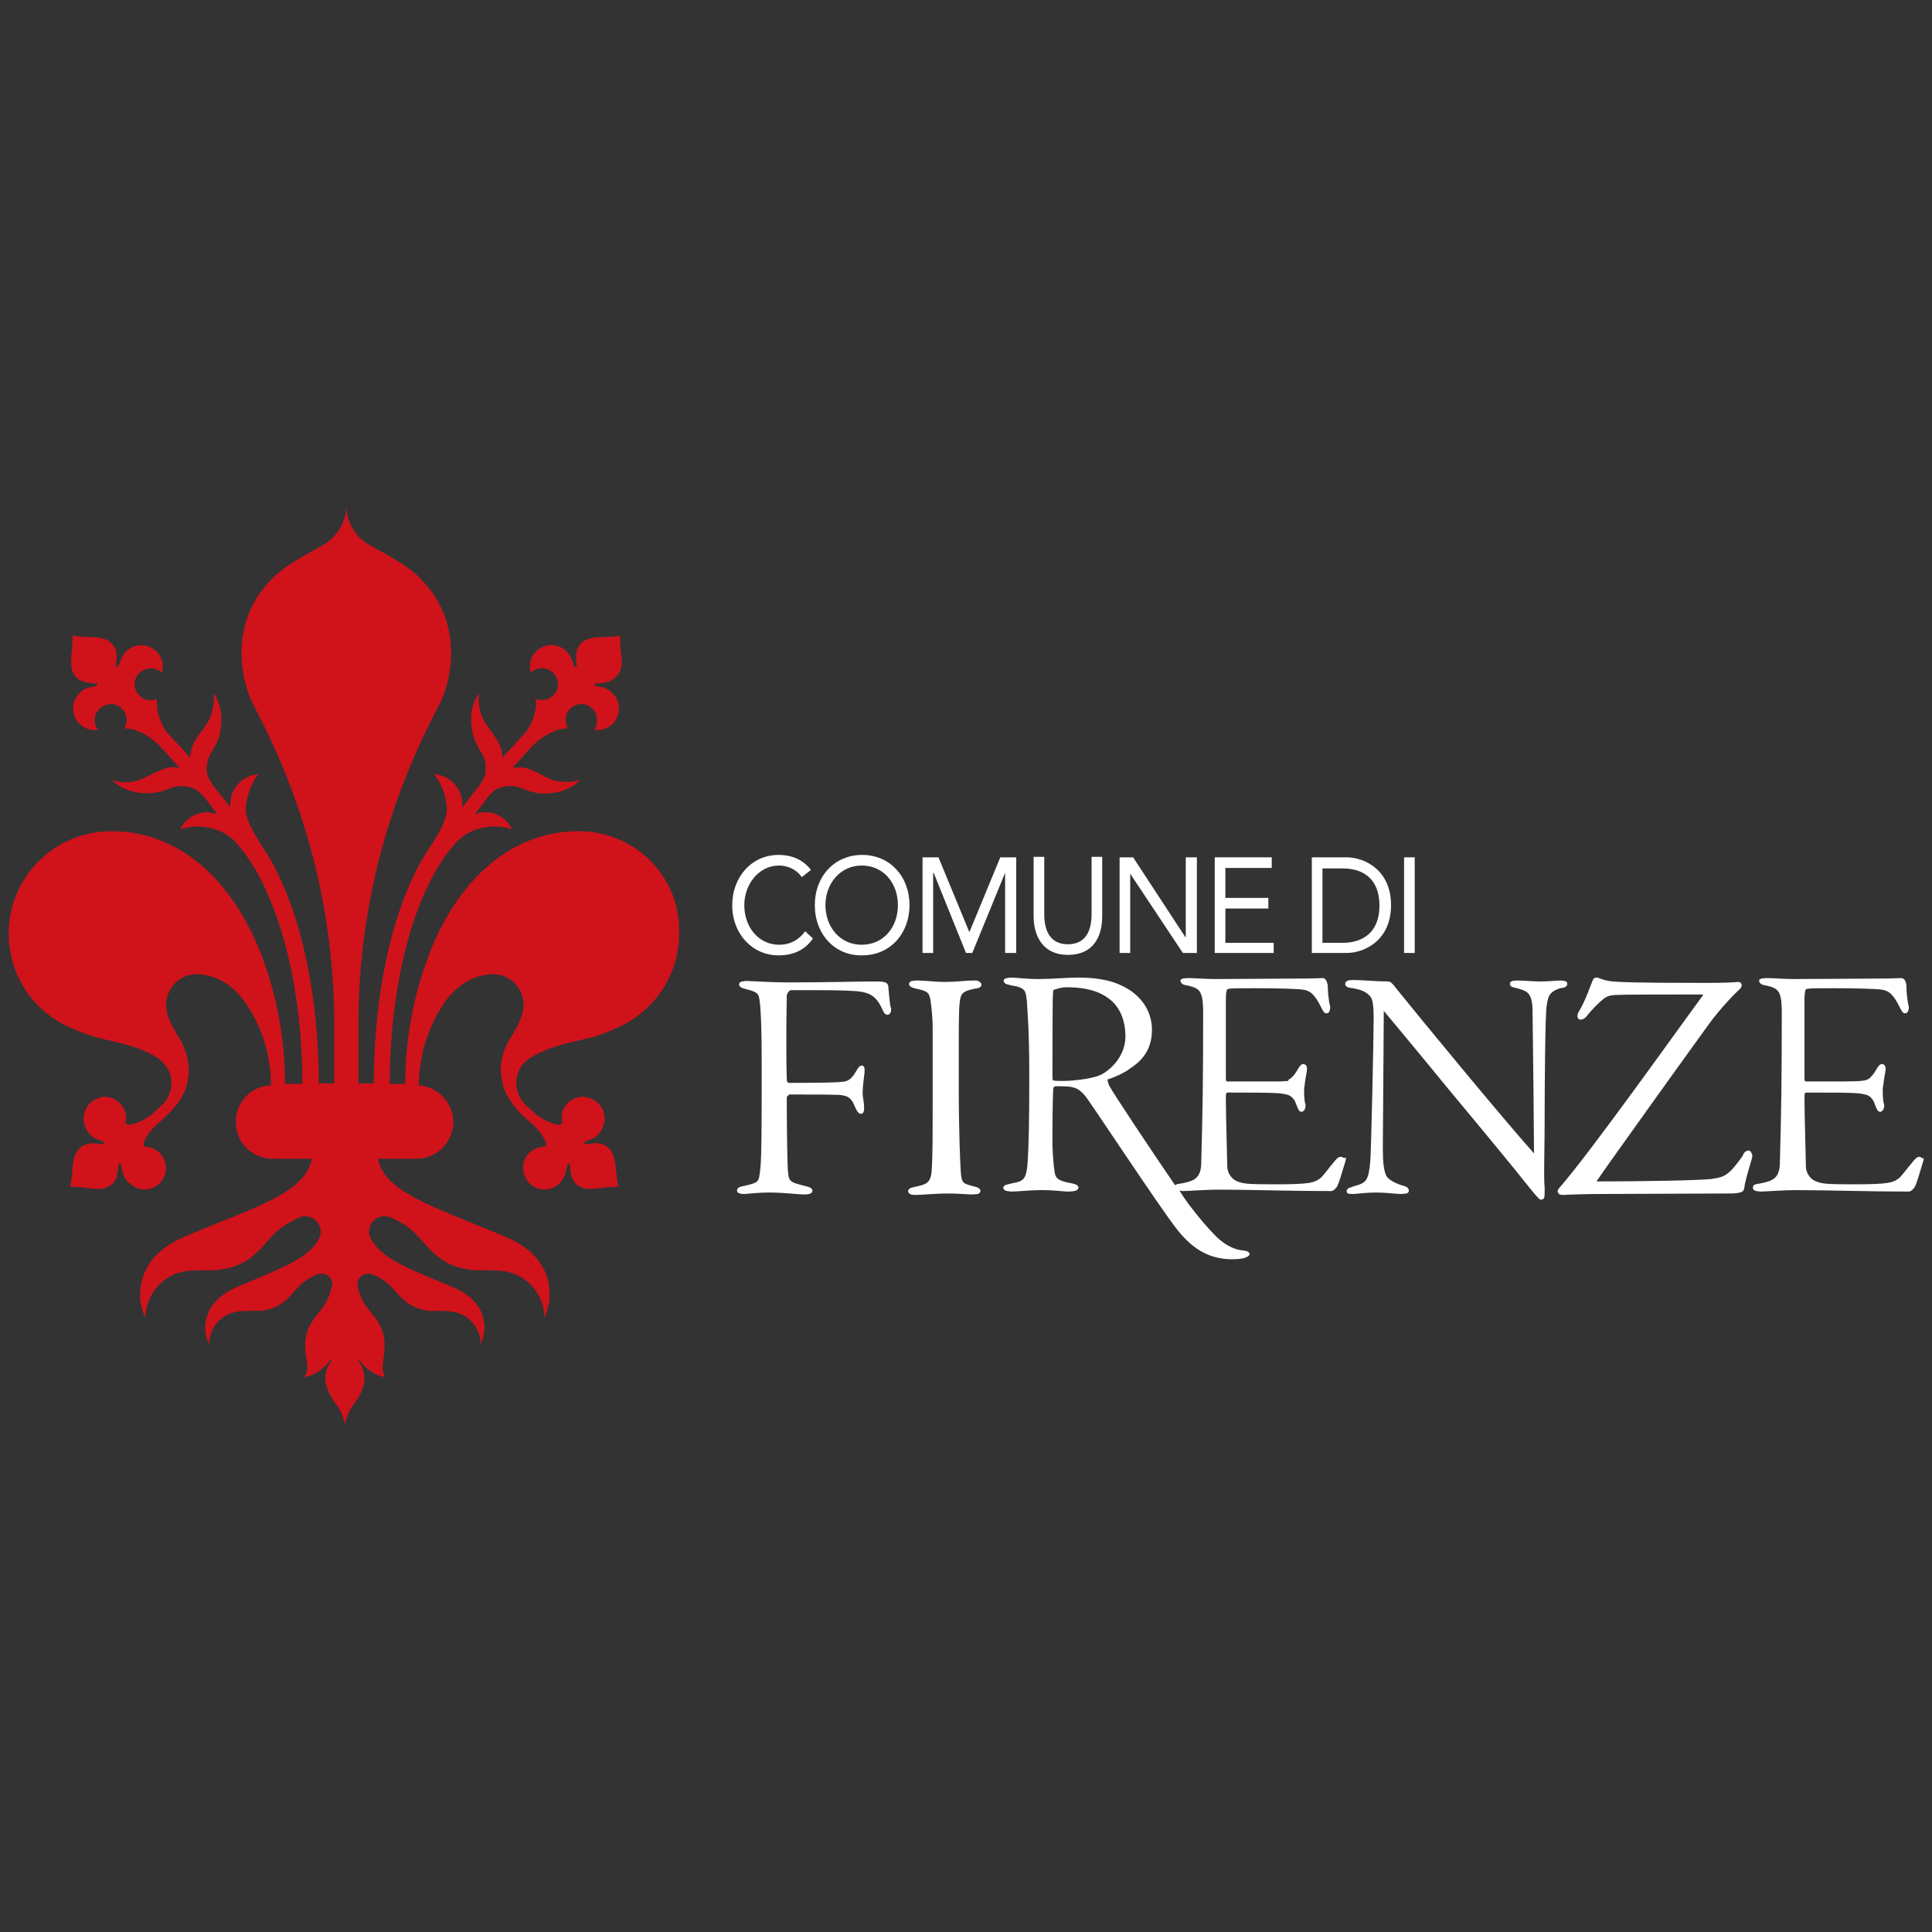 <?xml version="1.0" encoding="utf-8"?>
<!-- Generator: Adobe Illustrator 21.0.0, SVG Export Plug-In . SVG Version: 6.00 Build 0)  -->
<svg version="1.1" id="Livello_1" xmlns="http://www.w3.org/2000/svg" xmlns:xlink="http://www.w3.org/1999/xlink" x="0px" y="0px"
	 viewBox="0 0 400 400" style="enable-background:new 0 0 400 400;" xml:space="preserve">
<rect x="0" y="0" width="400" height="400" fill="#333333" stroke="none"/>
<style type="text/css">
	.st0{fill:#D0121B;}
	.st1{fill:#FFFFFF;}
</style>
<g>
	<path class="st0" d="M119.9,172.1c0,0-0.3,0-0.3,0c-10.2,0-21.8,5.8-29.4,22.2c-4,9.1-6.3,19.5-6.3,30.1h-3.2
		c0-21.9,5.5-40.9,13.6-49.8c2.2-2.6,5.9-3.8,9.5-3.4c0.8,0.1,1.5,0.3,2.2,0.5c-0.9-1.9-2.7-3.3-4.9-3.5c-1-0.1-2,0-2.8,0.4
		c1.1-1.4,2-2.6,2.8-3.7l0,0c1.1-1.2,1.5-1.5,2.4-1.8l0,0c0.9-0.3,2-0.5,3-0.3c1,0.1,1.6,0.5,2.9,0.9c1.6,0.6,3.1,0.7,4.7,0.5
		c2.2-0.1,4.4-1.1,6-2.7c-1.7,0.5-3.6,0.5-5.3,0.1c-1.8-0.5-2.9-1.5-5.1-2.3c-1.2-0.5-2.4-0.5-3.6-0.3c1.2-1.3,2.4-2.7,4-4.4
		c0.8-0.9,1.8-1.6,2.2-1.9c1.1-0.7,2.1-1.2,2.9-1.5s1.6-0.4,2.4-0.4l0,0c-0.7-1.2-0.7-2.8,0.3-3.9c1.2-1.4,3.3-1.5,4.6-0.3
		c1.3,1.1,1.5,3.1,0.5,4.5c1.4,0.2,2.8-0.2,3.9-1.3c1.7-1.8,1.7-4.6-0.1-6.3c-0.3-0.3-0.8-0.7-1.2-0.9c0,0-0.4-0.2-1-0.3
		c-0.9-0.2-1.3-0.3-1.3-0.3s-0.1,0-0.1-0.1c-0.1-0.1-0.1-0.2,0-0.3c0.1-0.1,0.1-0.1,0.1-0.1c1,0,1.2-0.1,1.2-0.1s0.5,0,1.3-0.2l0,0
		c0.8-0.2,1.5-0.7,2-1.3c0.3-0.4,0.5-0.8,0.7-1.3c0.3-0.9,0.3-1.8,0.1-3.2c-0.3-2.3-0.2-3.8-0.2-3.8s-1.5,0.3-3.8,0.3
		c-1.3,0-2.3,0.2-3.1,0.5c-0.5,0.2-0.9,0.5-1.2,0.8c-0.5,0.5-0.9,1.3-1,2.1c-0.1,0.7,0,1.3,0,1.3s0,0.2,0.1,1.2c0,0.1,0,0.1-0.1,0.2
		c-0.1,0.1-0.2,0.1-0.3,0c0,0-0.1,0-0.1-0.1c0,0-0.2-0.5-0.5-1.3c-0.2-0.6-0.5-1-0.5-1c-0.3-0.4-0.6-0.8-1-1.1
		c-1.9-1.5-4.7-1.2-6.3,0.8c-0.9,1.2-1.1,2.7-0.7,4c1.2-1.2,3.2-1.3,4.5-0.1c1.4,1.2,1.5,3.3,0.3,4.6c-1,1.1-2.5,1.4-3.8,0.9l0,0
		c0.1,0.9,0.1,1.6-0.1,2.5l0,0c-0.2,0.9-0.5,2.1-1.3,3.4c-0.3,0.5-0.7,1.1-1,1.4c-1.8,1.9-3.2,3.5-4.5,4.9c0.1-1.2-0.3-2.3-0.9-3.4
		c-1.1-1.9-2.2-2.9-3.1-4.7c-0.7-1.6-1.1-3.5-0.8-5.3c-1.3,1.9-1.9,4.2-1.6,6.4c0.1,1.7,0.5,3.1,1.3,4.6c0.6,1.2,1.1,1.7,1.4,2.7
		c0.3,0.9,0.3,2,0.2,3c-0.2,0.9-0.9,1.9-1.2,2.4c-1.1,1.3-2.2,2.8-3.6,4.6c0.1-1.2-0.1-2.4-0.7-3.6c-1.1-2-3-3.2-5.1-3.3
		c0.5,0.6,0.9,1.2,1.2,1.9c0.9,1.7,1.4,3.6,1.4,5.5l0,0c0,2.8-3.4,7.5-4.4,9.1c-6.5,10.5-10.7,27.8-10.7,47.5h-3.2v-11.9
		c0-24.2,6-46.2,16.6-66.2c1.6-3,2.6-7.1,2.6-10.8l0,0c0-0.1,0-0.2,0-0.3c0-4.9-1.6-9.5-4.4-13.1c-1.3-1.6-2.8-3.2-4.5-4.4
		c-2.1-1.6-6.7-4-8.4-5c-2.6-1.6-4.4-4.6-4.4-8c0,3.4-1.8,6.3-4.4,8c-1.6,1-6.3,3.4-8.4,5c-1.7,1.3-3.2,2.7-4.5,4.4
		c-2.8,3.6-4.4,8.2-4.4,13.1c0,0.1,0,0.3,0,0.3l0,0c0,3.7,1,7.7,2.6,10.8c10.6,20.1,16.6,42,16.6,66.2v11.9H66
		c0-19.6-4.2-36.9-10.7-47.5c-1-1.6-4.4-6.4-4.4-9.1c0-1.8,0.5-3.7,1.4-5.5c0.3-0.7,0.8-1.3,1.2-1.9c-2,0.1-4,1.3-5.1,3.3
		c-0.6,1.1-0.8,2.4-0.7,3.6c-1.3-1.8-2.5-3.2-3.6-4.6c-0.3-0.5-1-1.4-1.2-2.4c-0.2-1-0.1-2,0.2-3c0.3-1,0.8-1.5,1.4-2.7
		c0.8-1.5,1.2-2.9,1.3-4.6c0.2-2.2-0.3-4.5-1.6-6.4c0.2,1.8-0.1,3.6-0.8,5.3c-0.9,1.8-2,2.8-3.1,4.7c-0.6,1.1-0.9,2.2-0.9,3.4
		c-1.3-1.5-2.7-3-4.5-4.9c-0.3-0.3-0.7-0.9-1-1.4c-0.7-1.3-1.1-2.5-1.3-3.4c-0.1-0.9-0.2-1.6-0.1-2.5l0,0c-1.3,0.6-2.8,0.3-3.8-0.9
		c-1.2-1.4-1.1-3.4,0.3-4.6c1.3-1.1,3.3-1.1,4.5,0.1c0.4-1.3,0.2-2.8-0.7-4c-1.5-1.9-4.3-2.3-6.3-0.8c-0.4,0.3-0.7,0.7-1,1.1
		c0,0-0.2,0.4-0.5,1c-0.3,0.8-0.5,1.3-0.5,1.3s0,0.1-0.1,0.1c-0.1,0.1-0.3,0.1-0.3,0c-0.1-0.1-0.1-0.1-0.1-0.2
		c0.1-1,0.1-1.2,0.1-1.2s0.1-0.5,0-1.3c-0.1-0.9-0.5-1.6-1-2.1c-0.3-0.3-0.7-0.6-1.2-0.8c-0.8-0.3-1.8-0.5-3.1-0.5
		c-2.3,0-3.8-0.3-3.8-0.3s0.1,1.6-0.2,3.8c-0.1,1.3-0.1,2.3,0.1,3.2c0.1,0.5,0.3,0.9,0.6,1.3c0.5,0.6,1.1,1.1,2,1.3l0,0
		c0.7,0.2,1.3,0.2,1.3,0.2s0.2,0.1,1.2,0.1c0.1,0,0.1,0,0.1,0.1c0.1,0.1,0.1,0.3,0,0.3c0,0-0.1,0-0.1,0.1c0,0-0.5,0.1-1.3,0.3
		c-0.6,0.1-1,0.3-1,0.3c-0.5,0.2-0.9,0.5-1.2,0.9c-1.8,1.7-1.8,4.6-0.1,6.3c1.1,1.1,2.5,1.5,3.9,1.3c-1.1-1.4-0.9-3.3,0.5-4.5
		c1.4-1.2,3.4-1.1,4.6,0.3c1,1.1,1.1,2.7,0.3,3.9l0,0c0.9,0,1.6,0.1,2.4,0.4c0.9,0.3,1.8,0.7,2.9,1.5c0.4,0.3,1.5,1.1,2.2,1.9
		c1.6,1.7,2.8,3.1,4,4.4c-1.2-0.3-2.4-0.2-3.6,0.3c-2.2,0.9-3.4,1.7-5.1,2.3c-1.7,0.5-3.6,0.5-5.3-0.1c1.6,1.6,3.8,2.5,6,2.7
		c1.7,0.1,3.1,0,4.7-0.5c1.3-0.4,1.8-0.8,2.9-0.9c1-0.1,2,0,3,0.3l0,0c0.9,0.4,1.3,0.7,2.4,1.8l0,0c0.9,1.1,1.8,2.3,2.8,3.7
		c-0.9-0.3-1.8-0.5-2.8-0.4c-2.2,0.3-4,1.6-4.9,3.5c0.7-0.2,1.5-0.4,2.2-0.5c3.6-0.4,7.3,0.8,9.5,3.4c8,9,13.6,27.9,13.6,49.8h-3.6
		c0-10.6-2.2-21-6.3-30.1c-7.6-16.4-19.2-22.2-29.4-22.2c0,0-0.3,0-0.3,0c-11.7,0-21.2,9.5-21.2,21.2c0,8.6,5.1,16,12.4,19.3
		c2.1,1,4.3,1.8,6.6,2.4c5.3,1.2,8.6,2,11.6,3.9c1.8,1.1,3.1,3.1,3.1,5.3c0,1.7-0.7,3.3-1.8,4.4l0,0l-1.7,1.6c0,0-0.5,0.5-0.8,0.7
		c-1.1,0.9-3,1.8-4.6,2c-0.1,0-0.3-0.1-0.5-0.2c-0.1-0.1-0.1-0.3-0.1-0.4l0,0c0.1-0.3,0.1-0.7,0.1-1.1c-0.2-2.4-2.3-4.3-4.7-4.1
		c-0.1,0-0.2,0-0.3,0l0,0c-0.1,0-0.1,0-0.2,0.1c0,0,0,0-0.1,0c-0.1,0-0.1,0.1-0.2,0.1l0,0c-2,0.5-3.4,2.4-3.3,4.6
		c0.1,0.7,0.3,1.3,0.6,1.9c0,0,0,0,0,0.1c0,0.1,0.1,0.1,0.1,0.1c0,0.1,0.1,0.1,0.1,0.1c0,0,0,0,0,0.1l0,0c0,0,0,0,0.1,0.1
		c0.1,0.1,0.1,0.1,0.1,0.2c0.3,0.3,0.6,0.6,0.9,0.9c0,0,0.1,0.1,0.3,0.2c0.2,0.1,0.5,0.2,0.7,0.3c0.8,0.3,1.2,0.5,1.2,0.5
		s0.1,0,0.1,0.1c0.1,0.1,0.1,0.3,0,0.3c-0.1,0.1-0.1,0.1-0.2,0.1c-1-0.1-1.2-0.1-1.2-0.1s-0.5-0.1-1.3-0.1c-0.9,0.1-1.6,0.4-2.2,0.9
		c-0.3,0.3-0.6,0.7-0.9,1.2c-0.4,0.8-0.6,1.8-0.7,3.1c-0.1,2.3-0.5,3.8-0.5,3.8s1.6,0,3.9,0.3c1.3,0.2,2.3,0.2,3.2,0
		c0.5-0.1,0.9-0.3,1.3-0.6c0.7-0.5,1.1-1.1,1.3-1.9c0.2-0.7,0.2-1.3,0.2-1.3s0.1-0.2,0.1-1.2c0-0.1,0-0.1,0.1-0.1
		c0.1-0.1,0.3-0.1,0.3,0.1c0,0,0,0.1,0.1,0.1c0,0,0.1,0.5,0.3,1.3c0.1,0.3,0.1,0.5,0.2,0.7c0.1,0.2,0.1,0.3,0.1,0.3
		c0.1,0.3,0.4,0.7,0.7,1.1c0.1,0.1,0.1,0.1,0.1,0.2c0,0,0,0,0.1,0.1l0,0c0,0,0,0,0.1,0.1c0.1,0,0.1,0.1,0.1,0.1
		C27,245,27,245,27,245.1l0,0c0.5,0.5,1.1,0.8,1.7,1c2.1,0.6,4.3-0.4,5.2-2.3l0,0c0.1-0.1,0.1-0.1,0.1-0.2l0,0
		c0-0.1,0.1-0.1,0.1-0.2l0,0c0-0.1,0.1-0.2,0.1-0.3c0.7-2.4-0.7-4.8-3-5.5c-0.3-0.1-0.7-0.1-1.1-0.2l0,0c-0.1,0-0.3-0.1-0.3-0.2
		c-0.1-0.1-0.1-0.3-0.1-0.5c0.5-1.5,1.7-2.9,2.8-3.9c0.7-0.6,2.7-2.3,4.3-4.4l0,0c0.4-0.5,0.7-1,1-1.6c0.4-0.7,0.7-1.5,0.9-2.3l0,0
		c0.2-0.7,0.3-1.5,0.4-2.4l0,0c0-2.8-0.6-4.5-1.6-6.5c-1.2-2.1-3.1-4.7-3.1-7.6c0-3.4,2.8-6.3,6.3-6.3c0.4,0,1,0,1.4,0.1
		c4.3,0.7,7,3.2,9.1,6.4l0,0c3.1,4.7,4.9,10.4,4.9,16.5c-2.6,0.1-5,1.5-6.3,3.8c-1.3,2.3-1.3,5.2,0,7.6c1.4,2.3,3.8,3.8,6.6,3.8h8.1
		c0,0.5-0.1,0.9-0.3,1.3c-2.4,6.3-12.2,9-25.9,14.8c-7.3,3.1-9.1,7.8-9.3,11.7l0,0c0,0.1,0,0.2,0,0.3c0,1.7,0.4,3.4,1.1,4.8
		c0.1-5.1,4-9.3,9-9.7c1.5-0.1,3-0.1,4.7-0.1c0.5,0,1,0,1.5-0.1c6.5-0.7,8.9-4.8,11.3-7.3c2.4-2.4,5.3-3.4,5.5-3.6
		c0.3-0.1,0.7-0.2,1.1-0.2c1.7,0,3.2,1.5,3.2,3.2c0,0.2,0,0.4-0.1,0.7c0,0.1-0.1,0.3-0.1,0.4c-2,4.4-7.6,6.3-17.2,10.4
		c-5.1,2.2-6.4,5.5-6.5,8.2l0,0c0,0.1,0,0.1,0,0.2c0,1.3,0.3,2.4,0.8,3.4c0-3.6,2.8-6.5,6.3-6.8c1.1-0.1,2.1-0.1,3.3-0.1
		c0.4,0,0.7,0,1.1,0c4.6-0.5,6.3-3.4,7.9-5.1c1.7-1.7,3.7-2.4,3.9-2.5c0.3-0.1,0.5-0.1,0.8-0.1c1.3,0,2.2,1,2.2,2.2
		c0,0.1,0,0.3-0.1,0.5c-0.1,0.2-0.4,2.2-1.8,4.2c-1.4,2-4,4.1-3.7,8.6c0.2,2.9,1,4.2-0.2,5.9c0,0,3-0.3,5.3-3.4
		c0.1-0.1,0.1-0.1,0.1-0.1c0.1,0,0.2,0.1,0.2,0.2c0,0.1,0,0.1-0.1,0.1c-3,4.2,0.8,8.3,1.6,9.6c0.9,1.3,1.3,3.4,1.3,3.4
		s0.5-2.1,1.3-3.4c0.9-1.3,4.6-5.4,1.6-9.6c0-0.1-0.1-0.1-0.1-0.1c0-0.1,0.1-0.2,0.2-0.2c0.1,0,0.1,0,0.1,0.1
		c2.3,3.2,5.3,3.4,5.3,3.4c-1.1-1.8-0.3-3-0.2-5.9c0.3-4.6-2.3-6.7-3.7-8.6c-1.4-2-1.8-4-1.8-4.2c0-0.1-0.1-0.3-0.1-0.5
		c0-1.3,1-2.2,2.2-2.2c0.3,0,0.5,0,0.8,0.1c0.2,0.1,2.2,0.8,3.9,2.5c1.7,1.7,3.4,4.6,7.9,5.1c0.3,0.1,0.7,0,1.1,0
		c1.1,0,2.2,0,3.3,0.1c3.6,0.3,6.3,3.2,6.3,6.8c0.5-1.1,0.8-2.2,0.8-3.4c0-0.1,0-0.1,0-0.2l0,0c-0.1-2.7-1.4-6.1-6.5-8.2
		c-9.6-4-15.1-6-17.2-10.4c-0.1-0.1-0.1-0.3-0.1-0.4c-0.1-0.2-0.1-0.4-0.1-0.7c0-1.7,1.4-3.2,3.2-3.2c0.4,0,0.8,0.1,1.1,0.2
		c0.3,0.1,3.1,1.1,5.5,3.6c2.4,2.4,4.8,6.6,11.3,7.3c0.5,0.1,0.9,0.1,1.5,0.1c1.6,0,3.2,0,4.7,0.1c5,0.4,9,4.6,9,9.7
		c0.7-1.5,1.1-3,1.1-4.8c0-0.1,0-0.2,0-0.3l0,0c-0.1-3.9-2-8.7-9.3-11.7c-13.7-5.8-23.4-8.6-25.9-14.8c-0.1-0.4-0.3-0.8-0.3-1.3h8
		c2.7,0,5.2-1.5,6.5-3.8c1.4-2.3,1.4-5.2,0-7.6c-1.3-2.2-3.6-3.6-6.1-3.8c0.1-6.1,1.8-11.7,4.9-16.5l0,0c2.1-3.2,4.9-5.7,9.1-6.4
		c0.4-0.1,1-0.1,1.4-0.1c3.4,0,6.3,2.8,6.3,6.3c0,2.8-1.9,5.5-3.1,7.6c-1.1,2-1.7,3.7-1.6,6.5l0,0c0.1,0.8,0.2,1.6,0.4,2.4l0,0
		c0.2,0.8,0.5,1.6,0.9,2.3c0.3,0.5,0.7,1.1,1,1.6l0,0c1.6,2.2,3.6,3.8,4.3,4.4c1.1,1,2.2,2.4,2.8,3.9c0.1,0.1,0,0.3-0.1,0.5
		c-0.1,0.1-0.3,0.2-0.4,0.2l0,0c-0.3,0-0.7,0.1-1.1,0.2c-2.4,0.7-3.8,3.2-3,5.5c0,0.1,0.1,0.2,0.1,0.3l0,0c0,0.1,0.1,0.1,0.1,0.2
		l0,0c0,0.1,0.1,0.1,0.1,0.2l0,0c0.9,1.9,3.1,2.9,5.2,2.3c0.7-0.2,1.3-0.5,1.7-1l0,0c0.1-0.1,0.1-0.1,0.1-0.1c0,0,0.1-0.1,0.1-0.1
		c0,0,0,0,0.1-0.1l0,0c0,0,0,0,0.1-0.1c0.1-0.1,0.1-0.1,0.1-0.2c0.3-0.3,0.5-0.7,0.7-1.1c0,0,0.1-0.1,0.1-0.3
		c0.1-0.3,0.1-0.5,0.2-0.7c0.2-0.9,0.3-1.3,0.3-1.3s0-0.1,0.1-0.1c0.1-0.1,0.2-0.1,0.3-0.1c0.1,0.1,0.1,0.1,0.1,0.1
		c0.1,1,0.1,1.2,0.1,1.2s0,0.5,0.2,1.3c0.3,0.8,0.7,1.5,1.3,1.9c0.4,0.3,0.9,0.5,1.3,0.6c0.9,0.2,1.8,0.2,3.2,0
		c2.3-0.3,3.9-0.3,3.9-0.3s-0.3-1.5-0.5-3.8c-0.1-1.3-0.3-2.3-0.7-3.1c-0.2-0.5-0.5-0.9-0.9-1.2c-0.6-0.5-1.3-0.9-2.2-0.9l0,0
		c-0.7-0.1-1.3,0.1-1.3,0.1s-0.2,0-1.2,0.1c-0.1,0-0.1,0-0.2-0.1c-0.1-0.1-0.1-0.2,0-0.3c0,0,0-0.1,0.1-0.1c0,0,0.4-0.2,1.2-0.5
		c0.3-0.1,0.5-0.2,0.7-0.3c0.2-0.1,0.3-0.2,0.3-0.2c0.3-0.2,0.6-0.5,0.9-0.9c0.1-0.1,0.1-0.1,0.1-0.2c0,0,0,0,0.1-0.1l0,0
		c0,0,0,0,0-0.1c0-0.1,0.1-0.1,0.1-0.1s0.1-0.1,0.1-0.1c0,0,0,0,0-0.1c0.3-0.6,0.5-1.2,0.6-1.9c0.1-2.2-1.3-4.1-3.3-4.6l0,0
		c-0.1,0-0.1-0.1-0.2-0.1c0,0,0,0-0.1,0c-0.1,0-0.1,0-0.3-0.1l0,0c-0.1,0-0.2,0-0.3,0c-2.4-0.2-4.6,1.6-4.7,4.1c0,0.4,0,0.7,0.1,1.1
		l0,0c0,0.1,0,0.3-0.1,0.4c-0.1,0.1-0.3,0.2-0.5,0.2c-1.6-0.2-3.4-1.1-4.6-2c-0.3-0.2-0.8-0.7-0.8-0.7l-1.7-1.6l0,0
		c-1.1-1.1-1.8-2.7-1.8-4.4c0-2.3,1.3-4.3,3.1-5.3c3.1-1.9,6.4-2.7,11.6-3.9c2.3-0.5,4.5-1.4,6.6-2.4c7.3-3.4,12.4-10.7,12.4-19.3
		C141,181.6,131.5,172.1,119.9,172.1"/>
	<path class="st1" d="M166,181.6c-1.1-1.6-2.9-2.4-4.7-2.4c-4.2,0-7.2,3.9-7.2,8.2c0,4.6,3,8.2,7.2,8.2c2.3,0,4.1-1,5.4-2.8l1.6,1.5
		c-1.6,2.4-4.1,3.5-7.1,3.5c-5.4,0-9.6-4.4-9.6-10.4c0-5.8,4-10.4,9.6-10.4c2.6,0,5,0.9,6.7,3.1L166,181.6z"/>
	<path class="st1" d="M168.7,187.4c0-6,4.1-10.4,9.8-10.4c5.7,0,9.8,4.4,9.8,10.4c0,6-4.1,10.4-9.8,10.4
		C172.8,197.9,168.7,193.4,168.7,187.4 M185.9,187.4c0-4.6-3-8.2-7.5-8.2c-4.4,0-7.5,3.7-7.5,8.2s3,8.2,7.5,8.2
		C182.9,195.6,185.9,192,185.9,187.4"/>
	<polygon class="st1" points="191,177.5 194.3,177.5 200.7,193 200.7,193 207.1,177.5 210.4,177.5 210.4,197.3 208.1,197.3 
		208.1,180.7 208.1,180.7 201.3,197.3 200,197.3 193.3,180.7 193.2,180.7 193.2,197.3 191,197.3 	"/>
	<g>
		<path class="st1" d="M228.2,189.7c0,4.3-1.9,8-7.1,8c-5.1,0-7.1-3.8-7.1-8v-12.3h2.2v11.9c0,3.2,1.1,6.2,4.9,6.2
			c3.8,0,4.9-3,4.9-6.2v-11.9h2.2v12.3H228.2z"/>
	</g>
	<polygon class="st1" points="231.8,177.5 234.6,177.5 245.4,194 245.5,194 245.5,177.5 247.8,177.5 247.8,197.3 244.9,197.3 
		234,180.9 234,180.9 234,197.3 231.8,197.3 	"/>
	<polygon class="st1" points="251.5,177.5 263.3,177.5 263.3,179.7 253.7,179.7 253.7,185.9 262.6,185.9 262.6,188.1 253.7,188.1 
		253.7,195.2 263.7,195.2 263.7,197.3 251.5,197.3 	"/>
	<g>
		<path class="st1" d="M271.6,177.5h7.2c3.7,0,9.2,2.6,9.2,9.9c0,7.3-5.5,9.9-9.2,9.9h-7.2V177.5z M273.8,195.2h4.2
			c4.3,0,7.6-2.3,7.6-7.7c0-5.4-3.2-7.7-7.6-7.7h-4.2V195.2z"/>
	</g>
	<rect x="290.7" y="177.5" class="st1" width="2.2" height="19.8"/>
	<path class="st1" d="M183.9,204.1c-0.2-0.8-0.9-0.9-2.8-0.9c-2.9,0-10.7,0.2-18,0.2c-3.4,0-7.8-0.3-8.6-0.3c-0.3,0-0.6,0.1-0.9,0.1
		c-0.3,0.1-0.5,0.2-0.6,0.6c0.1,0.7,0.8,0.8,1.5,1c2.8,0.7,2.6,1,2.9,3.5c0.3,4.2,0.3,8,0.3,15.2c0,7.5,0,16.4-0.3,18.6
		c-0.3,2.6-0.2,2.7-3.2,3.4c-1.1,0.2-1.6,0.4-1.6,1c0,0.4,0.3,0.5,0.6,0.6c0.3,0.1,0.6,0.1,0.9,0.1c0.6,0,2.6-0.3,5.2-0.3
		c3,0,6.1,0.4,7,0.4h0.1c0.4,0,0.7,0,1.1-0.1c0.3-0.1,0.7-0.2,0.7-0.7c-0.1-0.6-0.6-0.7-1.3-0.9c-3.6-0.9-3.6-0.9-3.8-3.6
		c-0.1-2.2-0.2-8.6-0.2-12.3c0-1.3,0-2.4,0-2.6c0,0,0-0.1,0.1-0.1c0.1-0.1,0.2-0.3,0.3-0.3c0.1-0.1,0.1-0.1,0.1-0.1l0,0
		c12.4,0,10.4,0.1,11.6,0.3c0.8,0.2,1.5,0.9,1.9,2c0.5,1.1,0.7,1.6,1.3,1.7c0.2,0,0.5-0.1,0.6-0.4c0.1-0.3,0.1-0.5,0.1-1
		c0-1.1-0.3-1.8-0.3-3c0-1.3,0.3-3.3,0.4-4.2c0-0.1,0-0.3,0-0.4c0-0.3,0-0.5-0.1-0.7c-0.1-0.2-0.3-0.3-0.5-0.3
		c-0.5,0.1-0.6,0.3-1.1,1.1c-1.2,2.2-2.2,2.2-3.1,2.3c-1.2,0.1-3.4,0.2-10.9,0.2c0,0-0.4-0.1-0.4-0.6c-0.1-3.2-0.1-6-0.1-8.4
		c0-4.8,0.1-7.9,0.1-9.2c0,0,0.1-0.3,0.3-0.6c0.2-0.3,0.5-0.4,0.6-0.4c7.4,0,10.9,0,13.4,0.2c2.6,0.2,4.1,0.9,5.3,3.4
		c0.4,0.7,0.5,1.5,1.3,1.5c0.5-0.1,0.7-0.6,0.7-1c0-0.2,0-0.4-0.1-0.6C184.2,207.8,184,205.2,183.9,204.1 M202.5,203.1
		c-0.3-0.1-0.5-0.1-0.8-0.1c-1.7,0-3.8,0.3-6,0.3c-2.4,0-3.8-0.3-6-0.3c-0.8,0.1-1.3,0-1.5,0.7c0.1,0.6,0.5,0.7,1.1,0.9
		c2.7,0.6,3.1,0.7,3.4,2.8c0.1,1.1,0.4,2.6,0.4,5.9c0,1.8,0,7.6,0,13.3s0,11.5-0.1,13.5c-0.1,4.2-0.3,4.9-3,5.5
		c-1.3,0.3-1.8,0.3-2,1c0.1,0.7,0.8,0.8,1.5,0.8c1.5,0,3.7-0.3,7-0.3c1.8,0,4,0.2,4.7,0.2c0.9-0.1,1.6,0.1,1.8-0.7
		c0-0.5-0.5-0.8-1.5-1c-2.2-0.6-2.4-0.6-2.6-3.2c-0.1-1.9-0.4-7.8-0.4-17.8c0-1.8,0-4.1,0-6.5c0-3.6,0-7.3,0.1-9.4
		c0.2-2.9,0.3-3.4,3.2-4c0.9-0.1,1.4-0.3,1.4-0.9C203,203.2,202.7,203.3,202.5,203.1 M277.6,239.5c-0.5,0-0.9,0.4-1.6,1.3
		c-0.8,0.9-2,2.6-2.6,3.1c-1.3,1-2.2,1.3-9.6,1.3c-5.5,0-6.5-0.1-7.8-0.7c-1.4-0.6-1.9-2.2-1.9-2.8c0-1.3-0.3-10.6-0.3-14.1
		c0-0.7,0-1.1,0.1-1.3c0,0-0.1,0,0.3-0.1c11.1,0,10.9,0.1,12.5,0.5c0.9,0.3,1.5,1.3,1.6,1.8c0.5,1.1,0.5,1.6,1.2,1.7
		c0.4-0.1,0.8-0.5,0.8-1.3c0-0.1,0-0.3-0.1-0.5c-0.1-0.3-0.2-1.5-0.2-2.6c0-0.3,0-0.7,0.1-1c0.1-1.3,0.5-3,0.5-3.4
		c0-0.5-0.1-1-0.7-1.1c-0.5,0-0.7,0.3-1.1,0.9c-0.7,1.3-1.5,2.1-1.8,2.2c-0.2,0.1-0.3,0.2-0.3,0.4c-0.3,0-1,0.1-2.3,0.1H254
		c0,0,0,0-0.1-0.1c-0.1-0.1-0.1-0.4-0.1-0.9v-15.9c0-1.1,0.1-1.7,0.2-2c0.1-0.2,0.1-0.2,0.5-0.3c0.6-0.1,2.8-0.1,5.3-0.1
		c4,0,8.8,0.1,10,0.3c1.3,0.2,2.3,0.7,3.8,3.8c0.4,0.7,0.5,1.1,1.1,1.1c0.6-0.1,0.6-0.7,0.7-1c0-0.1,0-0.3,0-0.4
		c-0.4-1.5-0.5-3.5-0.5-4.4c-0.2-0.9-0.4-1.4-1-1.5c-0.9,0-1.8,0.1-4.6,0.1c-3.1,0-14.2,0.1-17.6,0.1c-2.4,0-4.1-0.2-5.9-0.2
		c-0.3,0-0.7,0.1-0.9,0.1c-0.2,0.1-0.5,0.1-0.5,0.5c0.1,0.5,0.5,0.8,1.3,0.9c2.7,0.6,3.3,1.1,3.4,5.1c0,14.2-0.1,20.8-0.4,31.8
		c-0.1,2.9-1.3,3.6-4,4.1c-0.6,0.1-1.1,0.1-1.4,0.4c-4.6-6.7-12.6-18.7-13.7-20.7c-0.1-0.4-0.3-0.9-0.3-1.1c0-0.1,0-0.1,0-0.1
		c1.3-0.4,3.4-1.3,4.7-2.3c1.8-1.2,4.5-3.3,4.5-8c0-3.1-1.5-6.3-4.9-8.4c-2.6-1.6-5.7-2.4-10.3-2.4c-2.6,0-5.4,0.3-8.2,0.3
		c-2.8,0-4.6-0.3-5.7-0.3c-1,0.1-1.6,0.1-1.6,0.7c0.1,0.7,0.9,0.7,1.5,0.9c3.2,0.5,3,1.2,3.3,3.2c0.1,2.2,0.5,5.7,0.5,15.3
		c0,9.9-0.1,15-0.4,18.9c-0.3,2.8-0.9,3.2-3.2,3.6c-1,0.3-1.6,0.2-1.8,0.9c0.1,0.7,0.9,0.7,1.6,0.8c1.5,0,3.7-0.3,6.5-0.3
		c2.6,0,4,0.3,5.7,0.3c0.9-0.1,1.6-0.1,1.8-0.8c-0.1-0.6-0.6-0.7-1.4-0.9c-2.8-0.5-3.1-1-3.4-1.7c-0.2-0.5-0.5-3-0.6-6.1
		c0-0.7,0-1.9,0-3.2c0-3.6,0.1-8.4,0.2-8.8c0-0.1,0.3-0.3,0.5-0.3c0.3,0,0.7,0,1,0c1.4,0,2.2,0.1,2.8,0.3c0.8,0.2,1.5,0.8,2.2,1.6
		c1,1.1,15.6,23.4,19.3,28c2.7,3.3,5.8,5.7,10.6,5.9c0.3,0,0.7,0,1,0c0.8,0,1.5-0.1,2-0.2c0.7-0.3,1-0.3,1.2-0.8v-0.1l0,0l0,0l0,0
		c-0.1-0.5-0.6-0.6-1.3-0.7c-1.3-0.1-3.4-0.7-5.7-3c-1.5-1.5-3-3.2-5.3-6.2c-0.4-0.5-1.2-1.6-2.2-3.2c0.2,0,0.4,0.1,0.7,0.1
		c0.9,0,4.8-0.3,7.4-0.3c6.3,0,15,0.3,23.2,0.3c0.6,0,1-0.5,1.3-0.9c0.5-0.9,1.1-3.2,1.7-5.1c0.1-0.4,0.2-0.7,0.2-0.9
		C278.2,239.9,278,239.5,277.6,239.5 M220.1,223.8c-0.6,0-1.6,0-2-0.1c-0.1,0-0.1,0-0.1-0.1c-0.1-0.1-0.1-0.4-0.1-0.9
		c0-1.1,0-15.6,0.1-16.9c0.1-1.1,0.1-0.8,0.3-0.9l-0.1-0.3l0.1,0.3c0.3-0.1,1.5-0.5,2.4-0.5c4.6,0,7.2,1,9.2,2.6
		c1.9,1.6,3.1,4.1,3.1,7.6c0,3.6-2.4,6.3-4.5,7.6C227,223.3,222.2,223.8,220.1,223.8 M362.1,238.2c-0.7,0-1.1,0.5-1.3,1.1
		c-0.9,1.3-2,2.7-2.7,3.3c-1.2,1.1-2,1.2-3.8,1.5c-3,0.3-14,0.5-23.7,0.5c-0.1,0-0.1,0-0.1,0s0.1-0.1,0.1-0.1
		c2-3,20.1-28.2,22.8-31.9c2.8-4,6.4-7.5,6.9-7.9c0.2-0.3,0.3-0.5,0.3-0.7c0-0.4-0.3-0.7-0.7-0.7c-0.1,0-0.1,0-0.1,0
		c-0.9,0.1-3,0.2-6.6,0.2c-16.6,0-17.7-0.2-19.2-0.3s-2.4-0.5-3-0.7c-0.2-0.1-0.3-0.1-0.5-0.1c-0.5,0-0.7,0.4-0.8,0.7
		c-0.4,0.9-1.4,4-2.8,6.3c-0.2,0.3-0.3,0.7-0.3,1c0,0.3,0.2,0.7,0.6,0.7c0.3,0,0.8-0.1,1.3-0.7c0.9-1.2,2.6-2.9,3.5-3.6
		c0.9-0.7,1.5-0.7,2.4-0.8c1.6-0.1,9.9-0.1,14.8-0.1c1.6,0,2.9,0,3.4,0c0,0.1-0.1,0.3-0.2,0.4c-5.3,7.2-22.9,32-29.6,39.7
		c-0.2,0.2-0.3,0.4-0.3,0.7c0.1,0.6,0.6,0.7,1.2,0.7c1.8-0.1,5.1-0.2,8-0.2c3.5,0,24.6-0.1,26-0.1c0.6,0,1.4,0,2-0.1
		c0.6-0.1,1.3-0.2,1.4-0.9c0.2-1.7,1.4-5.5,1.6-6.2c0.1-0.3,0.1-0.5,0.1-0.7C362.7,238.8,362.5,238.3,362.1,238.2 M397.4,239.5
		c-0.5,0-0.9,0.4-1.6,1.3c-0.8,0.9-2,2.6-2.6,3.1c-1.3,1-2.2,1.3-9.6,1.3c-5.5,0-6.5-0.1-7.8-0.7c-1.4-0.6-1.9-2.2-1.9-2.8
		c0-1.3-0.3-10.6-0.3-14.1c0-0.7,0-1.1,0.1-1.3c0,0-0.1,0,0.3-0.1c11.1,0,10.9,0.1,12.5,0.5c0.9,0.3,1.5,1.3,1.6,1.8
		c0.5,1.1,0.5,1.6,1.2,1.7c0.4-0.1,0.8-0.5,0.8-1.3c0-0.1,0-0.3-0.1-0.5c-0.1-0.3-0.2-1.5-0.2-2.6c0-0.3,0-0.7,0.1-1
		c0.1-1.3,0.5-3,0.5-3.4c0-0.5-0.1-1-0.7-1.1c-0.5,0-0.7,0.3-1.1,0.9c-0.7,1.3-1.5,2.1-1.8,2.2c-0.5,0.3-1.1,0.5-5,0.5h-8
		c0,0,0,0-0.1-0.1c-0.1-0.1-0.1-0.4-0.1-0.9v-15.9c0-1.1,0.1-1.7,0.2-2c0.1-0.2,0.1-0.2,0.5-0.3c0.6-0.1,2.8-0.1,5.3-0.1
		c4,0,8.8,0.1,10,0.3c1.3,0.2,2.3,0.7,3.8,3.8c0.4,0.7,0.5,1.1,1.1,1.1c0.6-0.1,0.6-0.7,0.7-1c0-0.1,0-0.3,0-0.4
		c-0.4-1.5-0.5-3.5-0.5-4.4c-0.1-0.9-0.4-1.4-1-1.5c-0.9,0-1.8,0.1-4.6,0.1c-3.1,0-14.2,0.1-17.6,0.1c-2.4,0-4.1-0.2-5.9-0.2
		c-0.3,0-0.7,0.1-0.9,0.1c-0.2,0.1-0.5,0.1-0.5,0.5c0.1,0.5,0.5,0.8,1.3,0.9c2.7,0.6,3.3,1.1,3.4,5.1c0,14.2-0.1,20.8-0.4,31.8
		c-0.1,2.9-1.3,3.6-4,4.1c-0.9,0.2-1.5,0.1-1.6,0.9c0.1,0.7,0.7,0.7,1.6,0.8c0.9,0,4.8-0.3,7.4-0.3c6.3,0,15,0.3,23.2,0.3
		c0.6,0,1-0.5,1.3-0.9c0.5-0.9,1.1-3.2,1.7-5.1c0.1-0.4,0.2-0.7,0.2-0.9C397.9,239.9,397.7,239.5,397.4,239.5 M324.5,203.7
		c-0.1-0.7-0.7-0.6-1.4-0.7c-0.8,0-2.2,0.2-4.3,0.2c-1.5,0-3.3-0.2-4.6-0.2c-0.7,0.1-1.5-0.1-1.6,0.7c0.1,0.7,0.7,0.7,1.5,0.9
		c2.1,0.6,3.2,0.9,3.2,4.9c0.1,6.2,0.3,26.3,0.3,29.1c0,0.1,0,0.1,0,0.2c-6.7-7.5-23.9-28.4-28.4-34c-0.9-1.2-1.3-1.6-1.8-1.6
		c-2.4,0-5.6-0.3-7.1-0.3c-1.1,0-1.7,0.1-1.8,0.8c0.1,0.7,0.7,0.8,1.6,0.9c1.6,0.3,2.4,0.6,3.2,1.3c0.5,0.5,1.1,0.7,1.1,4.7
		c0,4.2-0.5,27.4-0.7,29.9c-0.4,4-0.8,4.4-3.4,5.1c-0.7,0.3-1.4,0.3-1.5,1c0,0.1,0.1,0.5,0.3,0.5c0.3,0.1,0.5,0.1,1.1,0.1
		c0.5,0,2.6-0.3,4.7-0.3c2.2,0,4,0.3,5.2,0.3c0.7-0.1,1.5,0.1,1.6-0.7c-0.1-0.7-0.7-0.9-1.5-1.1c-0.9-0.3-2.7-1-3.2-2
		c-0.5-1.1-0.7-2.7-0.7-5.7c0-2.9,0.2-25.5,0.2-28.4c0.5,0.6,6.7,8,13.4,16.2c7,8.4,14.5,17.5,16.6,20.2c0.6,0.7,1.1,1.4,1.5,1.8
		c0.5,0.5,0.6,0.8,1.1,0.9c0.7-0.1,0.7-0.7,0.7-1.5c0-0.3,0-0.6,0-1c-0.1-1.2-0.1-2.4-0.1-3.8c0-2.7,0.1-5.9,0.1-10
		c0-6.4,0.1-21.7,0.4-23.7c0.3-1.8,0.3-3,2.8-3.8C323.6,204.5,324.4,204.5,324.5,203.7"/>
</g>
</svg>
